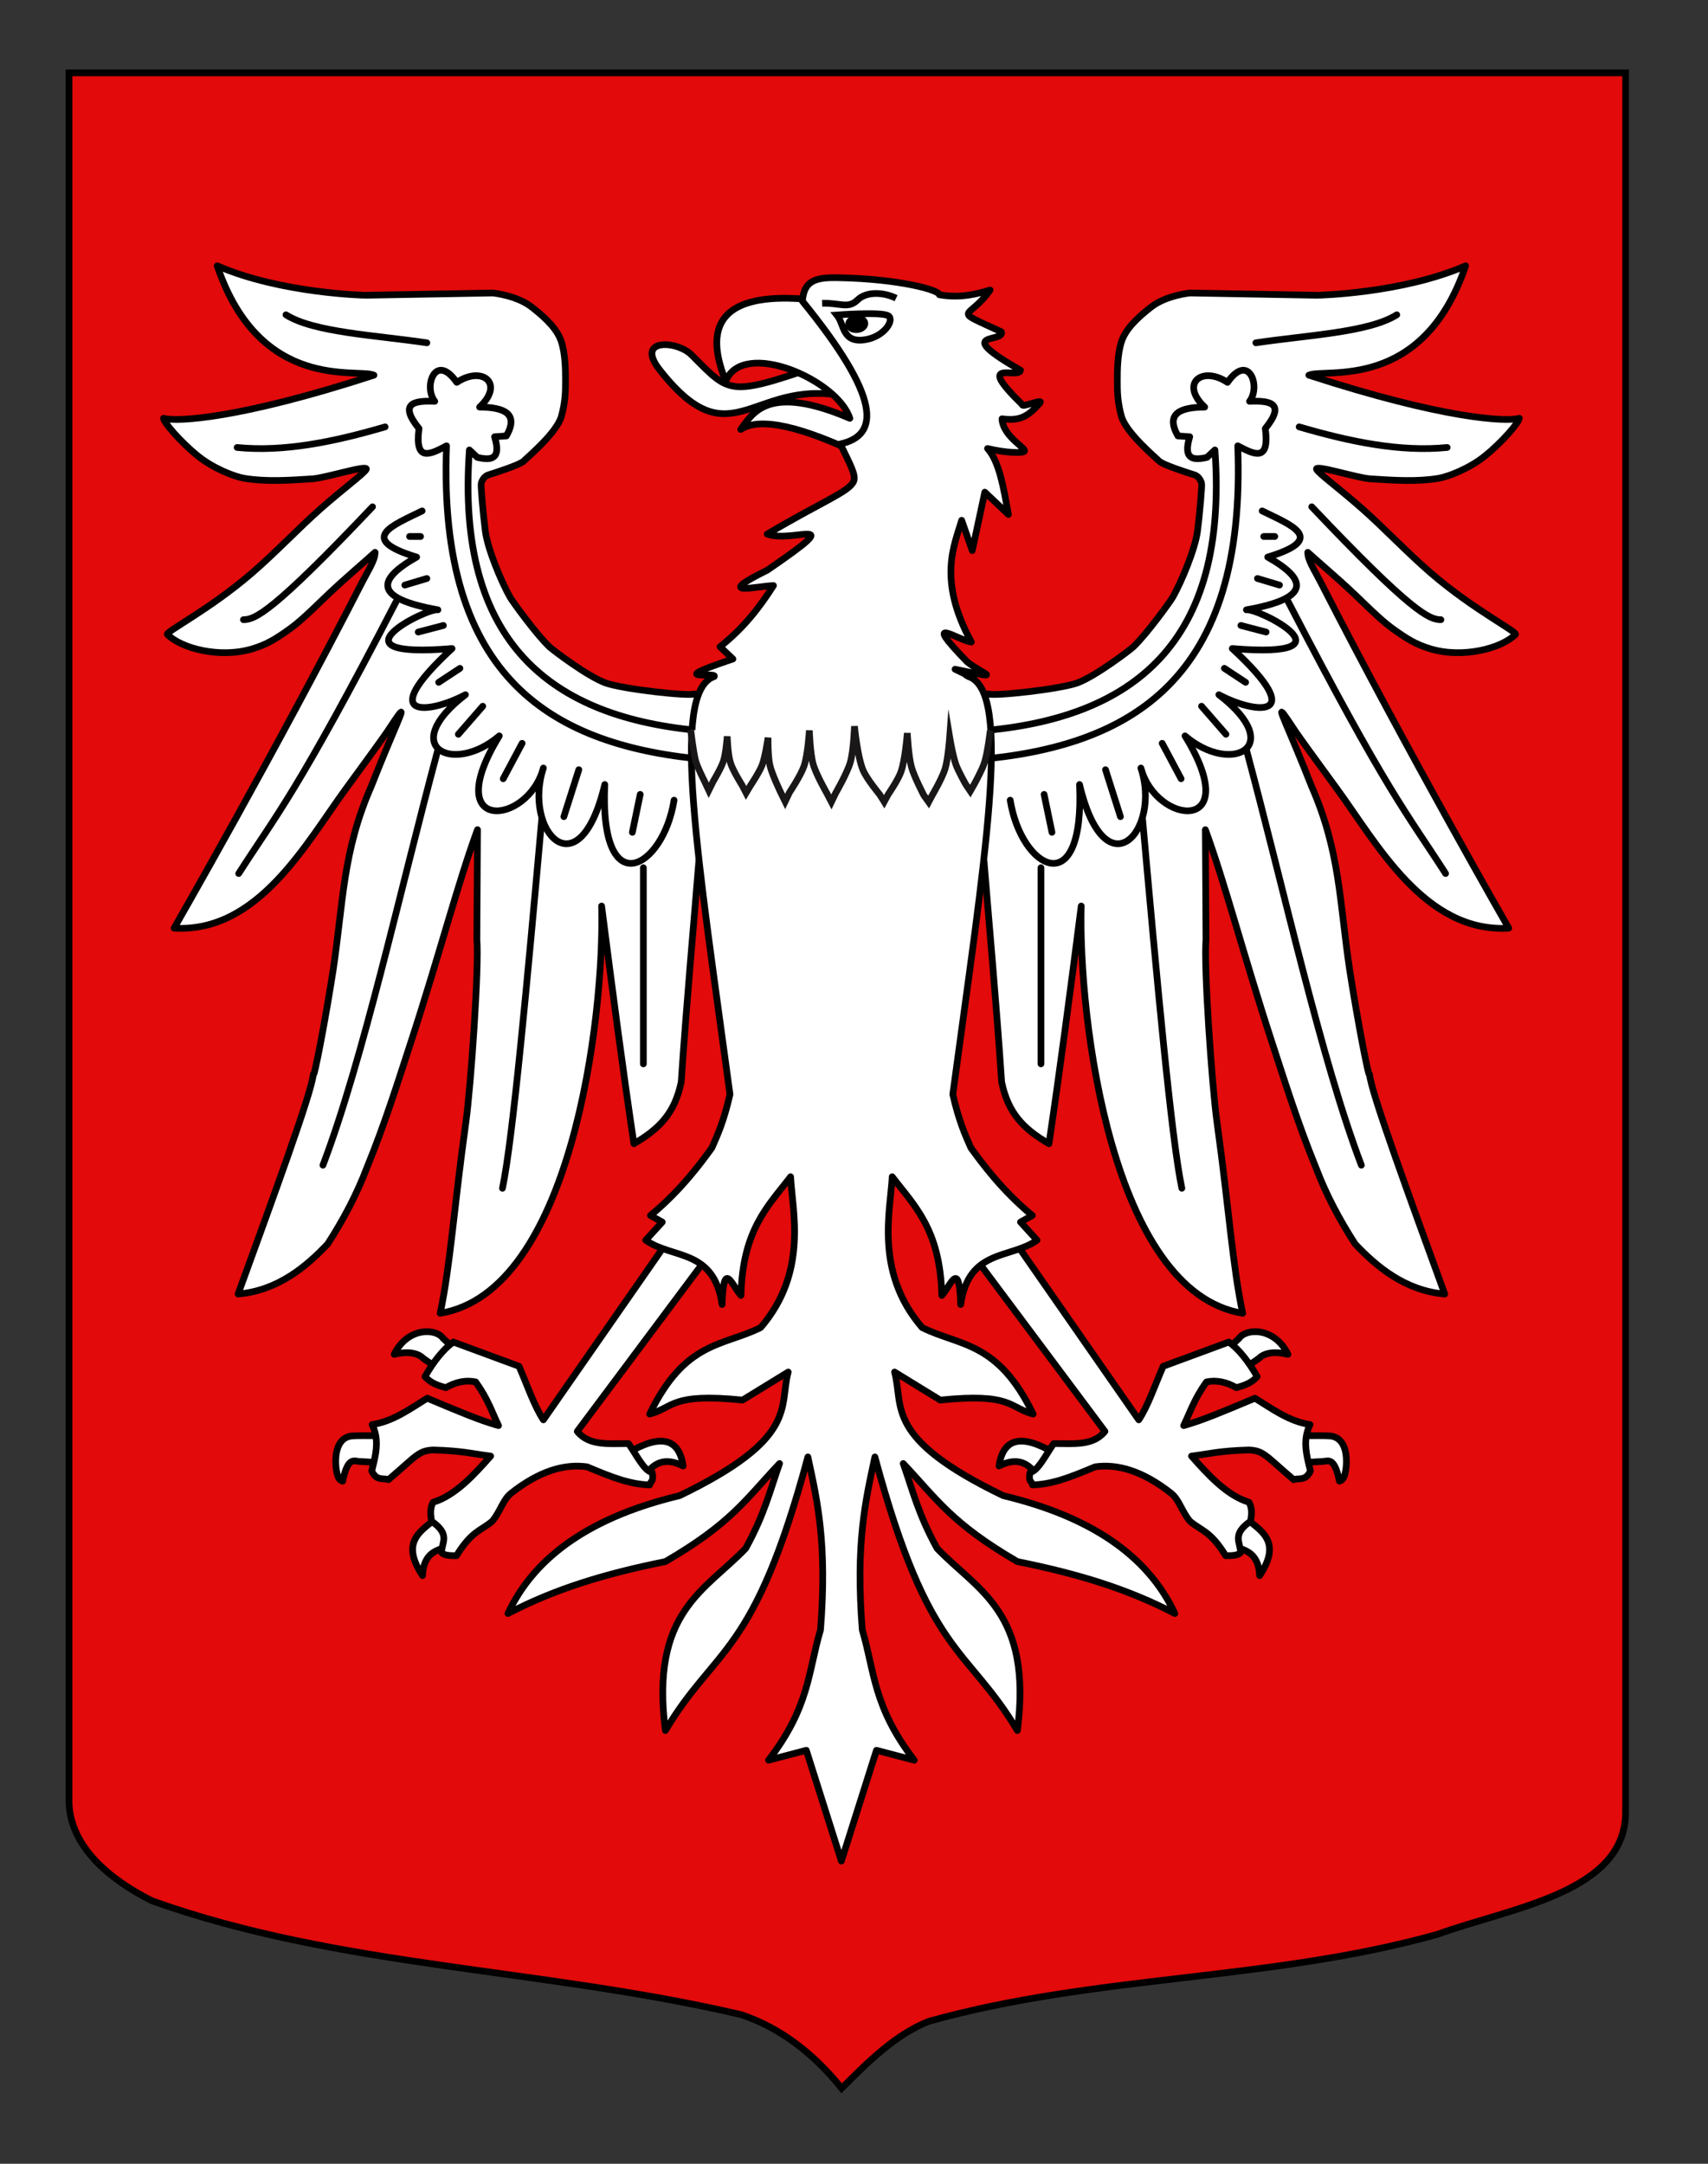 <?xml version="1.0" encoding="utf-8"?>
<!-- Generator: Adobe Illustrator 15.1.0, SVG Export Plug-In . SVG Version: 6.00 Build 0)  -->
<!DOCTYPE svg PUBLIC "-//W3C//DTD SVG 1.1//EN" "http://www.w3.org/Graphics/SVG/1.1/DTD/svg11.dtd">
<svg version="1.1" id="Calque_2" xmlns="http://www.w3.org/2000/svg" xmlns:xlink="http://www.w3.org/1999/xlink" x="0px" y="0px"
	 width="255.118px" height="323.148px" viewBox="0 0 255.118 323.148" enable-background="new 0 0 255.118 323.148"
	 xml:space="preserve">
<rect x="0" y="0" width="255.118" height="323.148" fill="#333333" stroke="none"/>
<path id="Fond_ecu" fill="#E20A0A" stroke="#000000" d="M10.305,10.882c78,0,154.506,0,232.506,0c0,135.583,0,149.083,0,259.75
	c0,12.041-17.1,14.25-28.1,18.25c-25,7-51,6-76,13c-5,2-9,6-13,10c-4-5-9-9-15-11c-30-7-60-7-88-17c-6-3-12.406-8-12.406-15
	C10.305,245.341,10.305,147.257,10.305,10.882z"/>
<g id="Aigle">
	<g id="Pattes">
		<g id="g12549">
			<g id="g12543">
				<path id="path6333" fill="#FFFFFF" stroke="#000000" stroke-linecap="round" stroke-linejoin="round" d="M57.862,218.479
					c0.015-0.1,0.148-4.062,0.146-4.027c-0.002,0.033-4.924-0.137-5.773,0.054c-1.451,0.324-2.278,1.879-2.048,4.609
					c0.133,0.904,0.221,1.857,0.999,2.088c0.786-3.792,1.743-2.944,2.579-2.932C54.772,218.286,57.847,218.579,57.862,218.479z"/>
				<path id="path8112" fill="#FFFFFF" stroke="#000000" stroke-linecap="round" stroke-linejoin="round" d="M68.463,202.015
					l-2.587,2.708l-2.646-1.849c-0.866-0.871-2.374-1.082-4.351-0.611c2.023-4.11,6.265-3.894,7.291-2.401L68.463,202.015z"/>
				<path id="path9884" fill="#FFFFFF" stroke="#000000" stroke-linecap="round" stroke-linejoin="round" d="M67.758,230.814
					c2.14-0.544,0.793-6.645-2.058-4.432c-2.851,2.216-5.982,3.783-2.588,8.926C63.285,231.592,65.617,231.356,67.758,230.814z"/>
				<path id="path11656" fill="#FFFFFF" stroke="#000000" stroke-linecap="round" stroke-linejoin="round" d="M93.628,217.091
					c5.006-3.008,7.792-2.364,8.407,1.848c-2.661-1.34-4.392-0.521-5.644,1.414"/>
			</g>
			<path id="path5446" fill="#FFFFFF" stroke="#000000" stroke-linecap="round" stroke-linejoin="round" d="M107.269,185.585
				l-5.645-2.955l-20.461,29.416c-1.394-2.104-2.447-5.275-3.645-8l-9.809-3.62c-1.492,1.074-2.96,2.925-4.233,5.168
				c0.892,1,1.996,1.332,3.106,1.651c1.489-0.85,2.979-1.175,4.467-0.862c1.822,2.534,2.393,4.412,3.411,6.523
				c-2.761-0.756-6.171-2.214-10.646-4.091c-2.467,1.521-5.141,3.496-8.231,3.934c0.273,0.569,0.446,1.127,0.543,1.675
				c0.322,1.819-0.189,3.528-0.598,5.252c0.702,1.56,1.778,1.021,2.499,1.304c4.243-3.625,4.497-4.342,6.703-4.431
				c4.432,0.121,5.912,0.584,8.556,0.912c-2.433,2.746-5.25,5.875-8.584,6.894c-0.473,0.807-0.422,1.794-0.235,2.83
				c2.835,1.981,1.538,3.108,1.48,4.658c0.325,0.462,1.257,0.491,2.235,0.495c2.308-3.749,3.626-3.692,5.34-5.153
				c1.22-1.442,1.589-3.219,2.828-4.188c4.21-3.309,7.951-4.406,11.331-3.935c4.071,1.717,6.449,2.59,9.36,2.707
				c0.099-0.612,0.67-0.412,0.367-1.867c-1.176-0.189-2.352-2.637-3.528-4.308c-2.832-0.022-5.881,0.408-7.658-1.825
				L107.269,185.585z"/>
		</g>
		<g id="g12557" transform="matrix(-1,0,0,1,714.467,0)">
			<g id="g12559">
				<path id="path12561" fill="#FFFFFF" stroke="#000000" stroke-linecap="round" stroke-linejoin="round" d="M521.073,218.479
					c0.015-0.1,0.147-4.062,0.146-4.027c-0.002,0.033-4.924-0.137-5.771,0.054c-1.449,0.324-2.277,1.879-2.048,4.609
					c0.133,0.904,0.222,1.857,0.999,2.088c0.786-3.792,1.742-2.944,2.577-2.932C517.983,218.286,521.056,218.579,521.073,218.479z"
					/>
				<path id="path12563" fill="#FFFFFF" stroke="#000000" stroke-linecap="round" stroke-linejoin="round" d="M531.674,202.015
					l-2.588,2.708l-2.645-1.849c-0.866-0.871-2.375-1.082-4.352-0.611c2.021-4.11,6.266-3.894,7.291-2.401L531.674,202.015z"/>
				<path id="path12565" fill="#FFFFFF" stroke="#000000" stroke-linecap="round" stroke-linejoin="round" d="M530.968,230.814
					c2.14-0.544,0.793-6.645-2.06-4.432c-2.853,2.216-5.981,3.783-2.589,8.926C526.496,231.592,528.828,231.356,530.968,230.814z"/>
				<path id="path12567" fill="#FFFFFF" stroke="#000000" stroke-linecap="round" stroke-linejoin="round" d="M556.84,217.091
					c5.006-3.008,7.791-2.364,8.408,1.848c-2.662-1.34-4.396-0.521-5.646,1.414"/>
			</g>
			<path id="path12569" fill="#FFFFFF" stroke="#000000" stroke-linecap="round" stroke-linejoin="round" d="M570.479,185.585
				l-5.646-2.955l-20.461,29.416c-1.396-2.104-2.447-5.275-3.646-8l-9.809-3.62c-1.492,1.074-2.959,2.925-4.232,5.168
				c0.893,1,1.996,1.332,3.105,1.651c1.488-0.85,2.979-1.175,4.469-0.862c1.819,2.534,2.393,4.412,3.41,6.523
				c-2.763-0.756-6.173-2.214-10.646-4.091c-2.467,1.521-5.141,3.496-8.23,3.934c0.271,0.569,0.444,1.127,0.543,1.675
				c0.32,1.819-0.189,3.528-0.599,5.252c0.702,1.56,1.778,1.021,2.499,1.304c4.244-3.625,4.496-4.342,6.703-4.431
				c4.432,0.121,5.912,0.584,8.557,0.912c-2.434,2.746-5.25,5.875-8.584,6.894c-0.475,0.807-0.424,1.794-0.236,2.83
				c2.836,1.981,1.539,3.108,1.48,4.658c0.324,0.462,1.256,0.491,2.232,0.495c2.309-3.749,3.627-3.692,5.342-5.153
				c1.219-1.442,1.59-3.219,2.828-4.188c4.209-3.309,7.949-4.406,11.33-3.935c4.07,1.717,6.449,2.59,9.359,2.707
				c0.1-0.612,0.67-0.412,0.365-1.867c-1.176-0.189-2.354-2.637-3.525-4.308c-2.834-0.022-5.883,0.408-7.658-1.825L570.479,185.585z
				"/>
		</g>
	</g>
	<g id="Ailes" transform="matrix(-1,0,0,1,715.071,0)">
		<path id="path14349" fill="#FFFFFF" stroke="#000000" stroke-linejoin="round" d="M569.043,104.764l-1.578-1.132
			c-0.75,0.393-10.727-0.696-13.348-1.653c-2.619-0.957-7.828-4.89-8.354-5.396c-2.11-2.035-5.534-6.812-5.865-7.396
			c-1.321-2.333-3.34-7.188-3.688-9.843c-0.348-2.664-0.703-6.957-0.619-7.177c0.082-0.216,0.312-1.008,1.107-1.256
			c0.896-0.28,4.736-1.496,5.274-2.077c0.428-0.465,4.913-4.17,5.599-6.673c0.586-2.146,0.609-3.652,0.609-5.219
			c0-1.567-0.008-3.954-0.59-5.824c-0.58-1.872-2.237-3.539-4.482-5.279c-2.246-1.74-5.785-2.081-5.785-2.081l-19.007,0.338
			c-0.019,0.004-12.616-0.25-22.157-4.398c6.422,18.976,21.102,15.242,23.412,16.333c-20.104,6.536-29.469,7-31.43,6.438
			c0.029,0.571,2.454,3.489,5.227,5.703c2.244,1.792,5.354,3.012,6.828,3.261c3.098,0.522,6.506,0.324,10.184,0.08
			c2.059-0.14,8.564-2.245,8.027-1.387c-0.422,0.675-3.312,2.777-6.85,5.894c-3.107,2.734-6.709,6.547-10.264,9.605
			c-6.354,5.468-12.943,8.756-12.572,9.13c2.098,2.112,7.931,3.615,12.773,2.121c2.077-0.642,3.371-1.41,5.645-3.052
			c1.755-1.271,4.197-3.743,5.646-5.111c2.745-2.595,5.327-4.741,6.95-6.229c-0.008,1.167-0.864,2.419-1.914,4.438
			c-13.138,25.674-28.104,51.694-28.104,51.694c12.578,0.728,19.688-12.663,25.736-20.915c7.699-10.506,5.941-8.306,7.606-10.676
			c1.663-2.368-0.397,1.496-3.907,10.441c-4.252,9.711-4.145,17.149-5.674,27.373c-1.18,7.631-2.93,16.675-2.975,15.616
			c-0.164,2.545-6.201,18.978-11.226,32.802c5.937-0.501,10.195-4.107,13.386-7.482c2.371-3.676,4.34-7.407,5.821-11.312
			c2.701-6.588,4.661-12.89,6.632-18.913c4.129-12.621,7.01-23.761,9.916-31.64l-0.094,16.385
			c0.354,3.917-0.879,21.836-1.645,27.316c-1.85,13.34-2.299,21.258-3.836,28.521c19.537-3.181,24.564-44.016,24.115-60.822
			c1.607,12.57,3.215,24.775,4.821,35.499c3.905-2.281,6.11-4.626,7.067-9.219c0.856-12.709,1.885-23.641,2.744-34.373l8.063-16.36
			L569.043,104.764z"/>
		<path id="path14351" fill="#FFFFFF" stroke="#000000" stroke-linejoin="round" d="M609.742,104.764l1.58-1.132
			c0.749,0.393,10.726-0.696,13.346-1.653c2.619-0.957,7.83-4.89,8.356-5.396c2.11-2.035,5.534-6.812,5.866-7.396
			c1.32-2.333,3.339-7.188,3.687-9.843c0.349-2.664,0.702-6.957,0.619-7.177c-0.083-0.216-0.312-1.008-1.109-1.256
			c-0.896-0.28-4.736-1.496-5.272-2.077c-0.429-0.465-4.915-4.17-5.6-6.673c-0.586-2.146-0.609-3.652-0.609-5.219
			c0-1.567,0.008-3.954,0.589-5.824c0.582-1.872,2.238-3.539,4.483-5.279c2.246-1.74,5.786-2.081,5.786-2.081l19.007,0.338
			c0.019,0.004,12.617-0.25,22.159-4.398c-6.424,18.976-21.102,15.242-23.414,16.333c20.104,6.537,29.47,7,31.431,6.438
			c-0.03,0.571-2.455,3.488-5.228,5.703c-2.243,1.791-5.352,3.012-6.829,3.26c-3.097,0.523-6.506,0.325-10.183,0.08
			c-2.058-0.139-8.565-2.244-8.027-1.386c0.421,0.675,3.312,2.778,6.849,5.893c3.108,2.735,6.709,6.548,10.262,9.605
			c6.354,5.469,12.945,8.756,12.573,9.131c-2.097,2.112-7.93,3.615-12.772,2.121c-2.08-0.643-3.373-1.41-5.645-3.053
			c-1.755-1.271-4.197-3.742-5.646-5.109c-2.748-2.595-5.329-4.742-6.951-6.229c0.005,1.168,0.864,2.419,1.913,4.438
			c13.138,25.674,28.105,51.693,28.105,51.693c-12.581,0.728-19.687-12.663-25.737-20.915c-7.699-10.504-5.942-8.305-7.606-10.675
			c-1.664-2.368,0.398,1.495,3.908,10.441c4.252,9.712,4.143,17.148,5.673,27.373c1.179,7.63,2.93,16.674,2.975,15.616
			c0.165,2.544,6.201,18.977,11.226,32.801c-5.936-0.501-10.196-4.107-13.386-7.482c-2.37-3.676-4.338-7.407-5.821-11.312
			c-2.702-6.588-4.661-12.89-6.631-18.912c-4.128-12.621-7.01-23.762-9.917-31.642l0.093,16.386
			c-0.352,3.916,0.879,21.835,1.642,27.316c1.852,13.34,2.3,21.258,3.836,28.521c-19.537-3.182-24.564-44.016-24.113-60.821
			c-1.608,12.569-3.216,24.774-4.823,35.498c-3.904-2.281-6.11-4.626-7.067-9.219c-0.859-12.708-1.886-23.641-2.744-34.373
			l-8.066-16.359L609.742,104.764z"/>
		<g id="g26880">
			<g id="g25943">
				<path id="path23256" fill="none" stroke="#000000" stroke-linecap="round" stroke-linejoin="round" d="M679.652,66.828
					c-7.002,0.699-14.482-0.845-22.106-3.076"/>
				<path id="path23258" fill="none" stroke="#000000" stroke-linecap="round" stroke-linejoin="round" d="M659.426,75.688
					c14.958,15.794,17.569,16.861,19.285,16.86"/>
				<path id="path23260" fill="none" stroke="#000000" stroke-linecap="round" stroke-linejoin="round" d="M679.417,130.456
					c-5.649-8.805-8.7-11.995-23.519-40.614"/>
				<path id="path23262" fill="none" stroke="#000000" stroke-linecap="round" stroke-linejoin="round" d="M666.834,174.015
					c-5.979-15.7-11.468-40.8-17.168-62.044"/>
				<path id="path23264" fill="none" stroke="#000000" stroke-linecap="round" stroke-linejoin="round" d="M640.022,177.461
					c-1.54-7.219-3.733-31.162-5.879-55.226"/>
				<path id="path23266" fill="none" stroke="#000000" stroke-linecap="round" stroke-linejoin="round" d="M618.974,158.885v-29.291
					"/>
				<path id="path25038" fill="none" stroke="#000000" stroke-linecap="round" stroke-linejoin="round" d="M609.919,109.165
					c-0.355,2.422-0.417,2.075-0.705,4.309c23.269-1.959,40.508-11.988,39.159-46.892c2.377,1.245,4.793,2.568,4.116-2.584
					c3.039-3.755,0.806-4.2-2.354-4.062c1.734-2.199-0.115-7.376-3.292-2.831c-3.786-2.526-7.18,0.146-3.411,3.691
					c-3.756,0.028-5.863,1.014-3.999,4.308l1.763,0.123c-1.038,3.414,0.524,3.561,2.588,3.078l1.176-1.107
					C647.024,95.929,632.893,107.292,609.919,109.165z"/>
				<path id="path25925" fill="none" stroke="#000000" stroke-linecap="round" stroke-linejoin="round" d="M652.018,76.304
					c4.26,2.106,9.883,4.149,0.822,6.894c5.933,3.354,6.534,6.154-3.175,7.876c1.598-0.337,16.996,7.37-2.116,5.783
					c11.71,10.826,3.289,9.728-2,6.894c10.222,7.86,1.815,12.037-5.056,6.152c9.02,14.723-4.292,13.392-6.585,4.801
					c3.112,9.366-5.314,18.693-9.172,2.461c0.803,17.872-8.705,12.679-10.348,2.339"/>
				<path id="path25927" fill="none" stroke="#000000" stroke-linecap="round" stroke-linejoin="round" d="M652.252,80.12h1.646"/>
				<path id="path25929" fill="none" stroke="#000000" stroke-linecap="round" stroke-linejoin="round" d="M651.312,86.396
					l3.293,0.983"/>
				<path id="path25931" fill="none" stroke="#000000" stroke-linecap="round" stroke-linejoin="round" d="M648.842,93.412
					l3.763,0.983"/>
				<path id="path25933" fill="none" stroke="#000000" stroke-linecap="round" stroke-linejoin="round" d="M646.373,99.812
					l3.175,2.091"/>
				<path id="path25935" fill="none" stroke="#000000" stroke-linecap="round" stroke-linejoin="round" d="M642.963,105.472
					l3.646,4.187"/>
				<path id="path25937" fill="none" stroke="#000000" stroke-linecap="round" stroke-linejoin="round" d="M637.083,111.01
					l2.824,5.292"/>
				<path id="path25939" fill="none" stroke="#000000" stroke-linecap="round" stroke-linejoin="round" d="M628.616,114.949
					l2.234,7.016"/>
				<path id="path25941" fill="none" stroke="#000000" stroke-linecap="round" stroke-linejoin="round" d="M619.444,118.641
					l1.176,5.661"/>
				<path id="path23254" fill="none" stroke="#000000" stroke-linecap="round" stroke-linejoin="round" d="M651.312,51.198
					c7.608-1.138,16.889-1.544,21.049-4.186"/>
			</g>
			<g id="g26846" transform="matrix(-1,0,0,1,713.714,0)">
				<path id="path26848" fill="none" stroke="#000000" stroke-linecap="round" stroke-linejoin="round" d="M214.801,66.828
					c-7.002,0.699-14.481-0.845-22.106-3.076"/>
				<path id="path26850" fill="none" stroke="#000000" stroke-linecap="round" stroke-linejoin="round" d="M194.576,75.688
					c14.958,15.794,17.57,16.861,19.286,16.86"/>
				<path id="path26852" fill="none" stroke="#000000" stroke-linecap="round" stroke-linejoin="round" d="M214.567,130.456
					c-5.648-8.805-8.7-11.995-23.52-40.614"/>
				<path id="path26854" fill="none" stroke="#000000" stroke-linecap="round" stroke-linejoin="round" d="M201.984,174.015
					c-5.979-15.7-11.47-40.8-17.168-62.044"/>
				<path id="path26856" fill="none" stroke="#000000" stroke-linecap="round" stroke-linejoin="round" d="M175.172,177.461
					c-1.539-7.219-3.729-31.162-5.879-55.226"/>
				<path id="path26858" fill="none" stroke="#000000" stroke-linecap="round" stroke-linejoin="round" d="M154.126,158.885v-29.291
					"/>
				<path id="path26860" fill="none" stroke="#000000" stroke-linecap="round" stroke-linejoin="round" d="M145.07,109.165
					c-0.354,2.422-0.417,2.075-0.705,4.309c23.271-1.959,40.509-11.988,39.158-46.892c2.377,1.245,4.793,2.568,4.114-2.584
					c3.039-3.755,0.808-4.2-2.353-4.062c1.734-2.199-0.116-7.376-3.294-2.831c-3.783-2.526-7.178,0.146-3.408,3.691
					c-3.759,0.028-5.863,1.014-3.998,4.308l1.762,0.123c-1.036,3.414,0.525,3.561,2.589,3.078l1.176-1.107
					C182.172,95.929,168.046,107.292,145.07,109.165z"/>
				<path id="path26862" fill="none" stroke="#000000" stroke-linecap="round" stroke-linejoin="round" d="M187.169,76.304
					c4.26,2.106,9.885,4.149,0.822,6.894c5.932,3.354,6.534,6.154-3.175,7.876c1.599-0.337,16.995,7.37-2.117,5.783
					c11.709,10.826,3.29,9.728-1.998,6.894c10.222,7.86,1.813,12.037-5.057,6.152c9.021,14.723-4.293,13.392-6.587,4.801
					c3.111,9.366-5.313,18.693-9.17,2.461c0.802,17.872-8.707,12.679-10.353,2.339"/>
				<path id="path26864" fill="none" stroke="#000000" stroke-linecap="round" stroke-linejoin="round" d="M187.404,80.12h1.646"/>
				<path id="path26866" fill="none" stroke="#000000" stroke-linecap="round" stroke-linejoin="round" d="M186.464,86.396
					l3.293,0.983"/>
				<path id="path26868" fill="none" stroke="#000000" stroke-linecap="round" stroke-linejoin="round" d="M183.993,93.412
					l3.766,0.983"/>
				<path id="path26870" fill="none" stroke="#000000" stroke-linecap="round" stroke-linejoin="round" d="M181.523,99.812
					l3.175,2.091"/>
				<path id="path26872" fill="none" stroke="#000000" stroke-linecap="round" stroke-linejoin="round" d="M178.113,105.472
					l3.646,4.187"/>
				<path id="path26874" fill="none" stroke="#000000" stroke-linecap="round" stroke-linejoin="round" d="M172.234,111.01
					l2.823,5.292"/>
				<path id="path26876" fill="none" stroke="#000000" stroke-linecap="round" stroke-linejoin="round" d="M163.769,114.949
					l2.231,7.016"/>
				<path id="path26878" fill="none" stroke="#000000" stroke-linecap="round" stroke-linejoin="round" d="M154.596,118.641
					l1.176,5.661"/>
				<path id="path28728" fill="none" stroke="#000000" stroke-linecap="round" stroke-linejoin="round" d="M186.227,51.198
					c7.607-1.138,16.888-1.544,21.05-4.186"/>
			</g>
		</g>
	</g>
	<path id="Langue" fill="#FFFFFF" stroke="#000000" stroke-linejoin="round" d="M127.616,59.479c2.189,0.751,3.302-7.47-2.444-5.85
		c-16.532,5.715-15.75,5.5-21.875-0.625c-2.182-2.182-8.506-2.521-4.75,2.25C109.671,69.38,112.395,55.591,127.616,59.479z"/>
	<path id="Bec" fill="#FFFFFF" stroke="#000000" stroke-linecap="round" stroke-linejoin="round" d="M135.917,49.596l-6.401,18.798
		c-9.924-4.866-16.046-6.128-18.875-4.265c1.764-2.38,4.035-6.894,16.298-1.654c-1.859-5.763-15.929-11.899-18.542-5.567
		c-3.634-8.966,0.169-13.054,11.392-12.271L135.917,49.596z"/>
	<path id="Corps" fill="#FFFFFF" stroke="#000000" stroke-linejoin="round" d="M109.473,98.418
		c-10.642,3.558-2.225,1.851-2.792,2.625c-6.647,2.228-2.353,27.521,2.352,62.394c-0.901,3.951-1.803,5.96-2.705,7.995
		c-1.542,2.123-4.628,6.364-9.172,10.093l1.764,0.983l-2.47,2.708c3.988,2.829,10.198,1.242,11.406,9.602
		c0.204-6.849,1.431-2.896,2.822-1.354c0.225-9.907,4.179-13.478,7.409-17.722c0.252,5.048,2.668,14.237-4.469,22.521
		c-5.58,2.802-11.289,1.957-16.58,12.923c3.646-0.981,3.147-3.185,13.875-2.092l6.82-4.186c-1.408,5.194,1.629,9.85-16.228,18.461
		c-12.624,3.021-21.473,8.674-25.635,17.601c6.894-3.586,14.182-5.876,23.518-7.754c9.869-5.729,12.056-9.371,17.05-14.646
		c-1.419,4.004-2.193,7.466-5.056,12.678c-6.007,6.288-14.282,9.438-11.995,27.197c7.565-12.698,13.208-10.862,21.284-40.859
		c1.412,6.562,2.909,12.898,1.882,25.847c-1.842,6.168-1.608,11.471-7.761,19.445l5.645-1.479l5.238,16.541l5.24-16.541l5.646,1.479
		c-6.154-7.977-5.919-13.275-7.764-19.445c-1.026-12.946,0.471-19.283,1.884-25.847c8.075,29.997,13.719,28.161,21.282,40.859
		c2.287-17.759-5.983-20.909-11.992-27.197c-2.864-5.212-3.639-8.675-5.059-12.678c4.996,5.274,7.185,8.916,17.051,14.646
		c9.338,1.878,16.625,4.168,23.52,7.754c-4.16-8.927-13.011-14.579-25.635-17.601c-17.855-8.611-14.82-13.267-16.229-18.461
		l6.819,4.185c10.729-1.09,10.229,1.109,13.876,2.093c-5.292-10.965-11.001-10.122-16.581-12.923
		c-7.137-8.282-4.721-17.475-4.467-22.521c3.229,4.245,7.185,7.812,7.407,17.722c1.392-1.54,2.617-5.49,2.822,1.354
		c1.209-8.356,7.418-6.771,11.405-9.601l-2.47-2.709l1.766-0.982c-4.546-3.729-7.632-7.971-9.175-10.096
		c-0.899-2.033-1.803-4.043-2.703-7.994c4.703-34.873,8.999-60.164,2.353-62.393c-1.455-0.814,1.443,0.567-2.012-1.095
		c7.664,1.607,4.211,0.82,1.815-1.096c-7.104-7.307-1.406-3.24,0.614-2.965c-5.117-9.339-2.489-14.582-1.446-18.185l1.579,4.525
		l1.878-8.726l3.526,3.329c-0.713-3.871-1.344-7.881-3.121-9.846c2.963,0.704,5.062,0.66,5.427,0.475
		c0.771-0.395-3.117-2.105-3.265-4.912c2.523,0.3,3.74-0.141,5.664-2.379c0.586-0.685-2.744,0.731-2.603,0.288
		c-7.349-7.152-0.567-3.733-0.293-5.157c-10.412-5.958-2.347-4.016-2.86-5.742c-7.736-3.581-4.848-1.688-1.688-6.241
		c-1.772,0.527-4.304,1.27-7.572,0.708c0.024-0.688-5.819-2.354-14.945-2.546c-3.186-0.065-5.298,0.191-5.511,3.504
		c11.712,14.39,11.614,20.026,5.654,21.322c1.415,2.952,2.413,4.678,1.988,5.604c-0.716,1.559-4.548,2.915-12.906,7.859
		c3.935,1.431,12.503-3.188,0.036,5.371c-8.15,4.03-1.799,2.438,0.905,2.312c-2,3.108-4.277,6.19-7.983,9.138L109.473,98.418z"/>
	<path id="Poitrail" fill="#FFFFFF" stroke="#191718" stroke-miterlimit="10" d="M103.177,109.043c0,0,0.367,3.259,0.724,4.563
		c0.294,1.064,1.317,3.046,1.317,3.046l0.649,1.378l0.656-1.327c0,0,1.208-1.998,1.551-3.099c0.374-1.175,0.545-3.638,0.545-3.638
		s0.086,2.683,0.485,3.947c0.373,1.202,1.752,3.377,1.752,3.377l0.582,1.125l0.674-1.125c0,0,1.3-1.94,1.717-3.015
		c0.501-1.316,0.894-4.116,0.894-4.116s-0.042,2.733,0.258,4.072c0.318,1.415,1.618,4.091,1.618,4.091l0.674,1.376l0.637-1.332
		c0,0,1.691-2.525,2.175-3.931c0.595-1.721,0.805-5.357,0.805-5.357s0.104,3.411,0.571,5.04c0.428,1.539,2.04,4.345,2.04,4.345
		l0.682,1.306l0.625-1.306c0,0,1.734-2.986,2.2-4.617c0.503-1.749,0.621-5.396,0.621-5.396s0.423,4.492,1.282,6.571
		c0.564,1.336,2.484,3.638,2.484,3.638l0.675,1.077l0.582-1.077c0,0,1.476-2.145,1.906-3.345c0.668-1.862,0.961-5.837,0.961-5.837
		s0.167,3.415,0.621,5.065c0.405,1.466,1.84,4.214,1.84,4.214l0.729,1.021l0.516-0.975c0,0,1.49-2.532,1.938-3.975
		c0.453-1.506,0.688-4.715,0.688-4.715s0.455,2.734,0.919,4.033c0.367,1.045,1.482,2.995,1.482,2.995l0.676,1.005l0.576-1.005
		c0,0,1.158-2.085,1.525-3.195c0.51-1.561,0.879-4.819,0.879-4.819"/>
	<g id="Oeil">
		<path fill="#FFFFFF" stroke="#000000" stroke-miterlimit="10" d="M122.803,45.292c2.729-0.081,3.854,0.889,5.284-0.496
			c1.43-1.38,4.067-1.104,5.756-0.258"/>
		<path fill="#FFFFFF" stroke="#000000" stroke-miterlimit="10" d="M125.003,47.043c1.149,1.42,0.762,4.229,4.211,3.694
			c2.855-0.445,4.438-2.937,3.475-3.57C131.726,46.531,125.003,47.043,125.003,47.043z"/>
		<path stroke="#000000" stroke-miterlimit="10" d="M128.12,49.215c-0.667,0.093-1.274-0.211-1.359-0.677
			c-0.085-0.47,0.384-0.922,1.05-1.015c0.666-0.093,1.275,0.211,1.36,0.68C129.259,48.671,128.787,49.123,128.12,49.215z"/>
	</g>
</g>
</svg>
